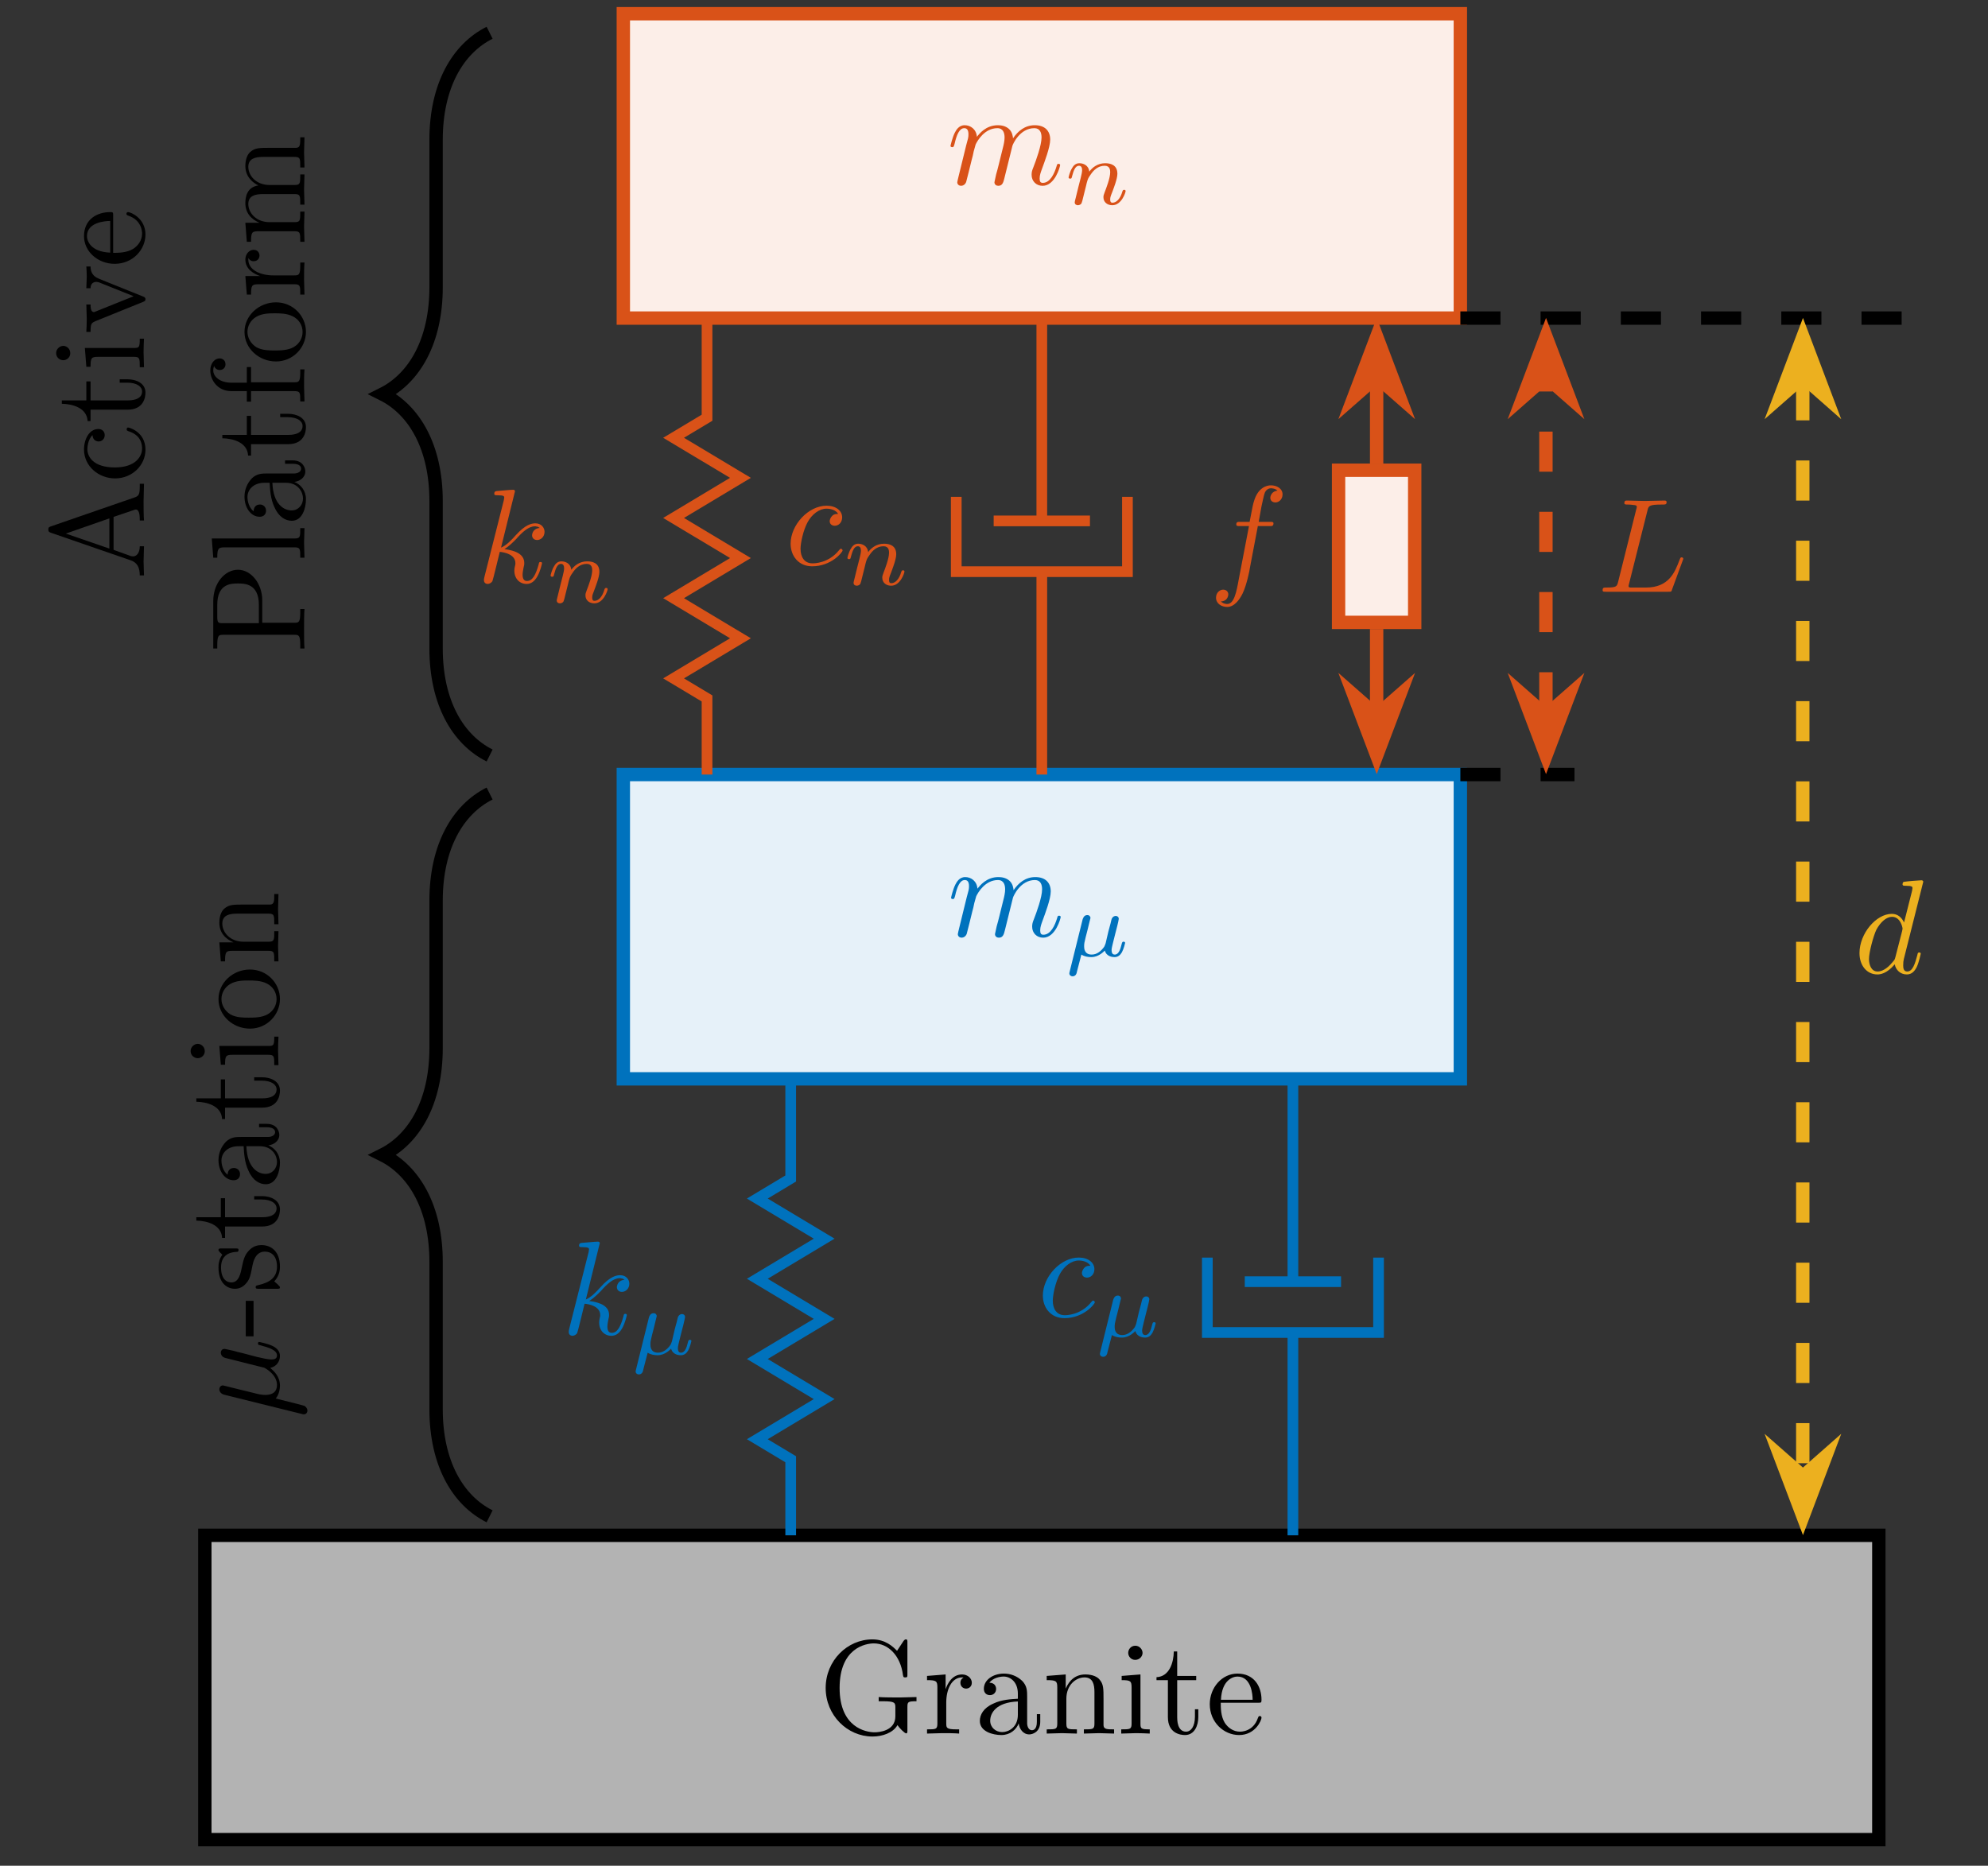 <?xml version="1.0" encoding="UTF-8"?>
<svg xmlns="http://www.w3.org/2000/svg" xmlns:xlink="http://www.w3.org/1999/xlink" width="147.081pt" height="138.059pt" viewBox="0 0 147.081 138.059">
<rect x="0" y="0" width="147.081" height="138.059" fill="#333333" stroke="none"/>
<defs>
<g>
<g id="glyph-0-0">
<path d="M 7.266 -2.391 L 7.266 -2.703 L 6.062 -2.672 C 5.672 -2.672 4.828 -2.672 4.469 -2.703 L 4.469 -2.391 L 4.781 -2.391 C 5.672 -2.391 5.703 -2.281 5.703 -1.922 L 5.703 -1.281 C 5.703 -0.172 4.453 -0.094 4.172 -0.094 C 3.531 -0.094 1.578 -0.438 1.578 -3.375 C 1.578 -6.344 3.516 -6.672 4.109 -6.672 C 5.172 -6.672 6.078 -5.781 6.266 -4.328 C 6.297 -4.188 6.297 -4.156 6.422 -4.156 C 6.594 -4.156 6.594 -4.188 6.594 -4.391 L 6.594 -6.734 C 6.594 -6.906 6.594 -6.969 6.484 -6.969 C 6.438 -6.969 6.406 -6.969 6.312 -6.859 L 5.828 -6.125 C 5.516 -6.438 4.969 -6.969 4 -6.969 C 2.156 -6.969 0.547 -5.406 0.547 -3.375 C 0.547 -1.359 2.141 0.219 4.016 0.219 C 4.734 0.219 5.531 -0.047 5.859 -0.625 C 6 -0.406 6.391 -0.016 6.5 -0.016 C 6.594 -0.016 6.594 -0.094 6.594 -0.234 L 6.594 -1.953 C 6.594 -2.344 6.625 -2.391 7.266 -2.391 Z M 7.266 -2.391 "/>
</g>
<g id="glyph-0-1">
<path d="M 3.594 -3.766 C 3.594 -4.078 3.297 -4.375 2.875 -4.375 C 2.141 -4.375 1.797 -3.703 1.656 -3.281 L 1.656 -4.375 L 0.281 -4.266 L 0.281 -3.953 C 0.969 -3.953 1.047 -3.891 1.047 -3.406 L 1.047 -0.75 C 1.047 -0.312 0.938 -0.312 0.281 -0.312 L 0.281 0 L 1.406 -0.031 C 1.797 -0.031 2.266 -0.031 2.656 0 L 2.656 -0.312 L 2.453 -0.312 C 1.719 -0.312 1.703 -0.422 1.703 -0.766 L 1.703 -2.297 C 1.703 -3.281 2.109 -4.156 2.875 -4.156 C 2.938 -4.156 2.953 -4.156 2.984 -4.141 C 2.953 -4.141 2.75 -4.016 2.75 -3.766 C 2.75 -3.484 2.953 -3.328 3.172 -3.328 C 3.359 -3.328 3.594 -3.453 3.594 -3.766 Z M 3.594 -3.766 "/>
</g>
<g id="glyph-0-2">
<path d="M 4.781 -0.875 L 4.781 -1.438 L 4.531 -1.438 L 4.531 -0.875 C 4.531 -0.312 4.281 -0.25 4.172 -0.25 C 3.844 -0.25 3.812 -0.688 3.812 -0.734 L 3.812 -2.719 C 3.812 -3.141 3.812 -3.516 3.453 -3.891 C 3.062 -4.266 2.578 -4.438 2.094 -4.438 C 1.281 -4.438 0.609 -3.969 0.609 -3.312 C 0.609 -3.016 0.797 -2.844 1.062 -2.844 C 1.328 -2.844 1.516 -3.047 1.516 -3.297 C 1.516 -3.422 1.469 -3.75 1.016 -3.766 C 1.281 -4.109 1.766 -4.219 2.078 -4.219 C 2.562 -4.219 3.125 -3.828 3.125 -2.953 L 3.125 -2.578 C 2.625 -2.547 1.922 -2.516 1.312 -2.219 C 0.562 -1.891 0.312 -1.375 0.312 -0.938 C 0.312 -0.141 1.281 0.109 1.906 0.109 C 2.547 0.109 3 -0.281 3.188 -0.75 C 3.234 -0.359 3.5 0.062 3.969 0.062 C 4.172 0.062 4.781 -0.078 4.781 -0.875 Z M 3.125 -1.391 C 3.125 -0.438 2.406 -0.109 1.969 -0.109 C 1.484 -0.109 1.078 -0.453 1.078 -0.953 C 1.078 -1.5 1.5 -2.312 3.125 -2.375 Z M 3.125 -1.391 "/>
</g>
<g id="glyph-0-3">
<path d="M 5.297 0 L 5.297 -0.312 C 4.781 -0.312 4.531 -0.312 4.516 -0.609 L 4.516 -2.5 C 4.516 -3.344 4.516 -3.656 4.219 -4 C 4.078 -4.172 3.75 -4.375 3.172 -4.375 C 2.453 -4.375 1.984 -3.953 1.719 -3.328 L 1.719 -4.375 L 0.312 -4.266 L 0.312 -3.953 C 1.016 -3.953 1.094 -3.891 1.094 -3.406 L 1.094 -0.75 C 1.094 -0.312 0.984 -0.312 0.312 -0.312 L 0.312 0 L 1.438 -0.031 L 2.547 0 L 2.547 -0.312 C 1.875 -0.312 1.766 -0.312 1.766 -0.75 L 1.766 -2.578 C 1.766 -3.594 2.469 -4.156 3.109 -4.156 C 3.734 -4.156 3.844 -3.625 3.844 -3.062 L 3.844 -0.75 C 3.844 -0.312 3.734 -0.312 3.062 -0.312 L 3.062 0 L 4.188 -0.031 Z M 5.297 0 "/>
</g>
<g id="glyph-0-4">
<path d="M 2.438 0 L 2.438 -0.312 C 1.797 -0.312 1.75 -0.359 1.75 -0.734 L 1.75 -4.375 L 0.359 -4.266 L 0.359 -3.953 C 1.016 -3.953 1.094 -3.891 1.094 -3.406 L 1.094 -0.75 C 1.094 -0.312 0.984 -0.312 0.328 -0.312 L 0.328 0 L 1.422 -0.031 C 1.766 -0.031 2.109 -0.016 2.438 0 Z M 1.906 -5.969 C 1.906 -6.234 1.672 -6.5 1.375 -6.5 C 1.031 -6.5 0.844 -6.219 0.844 -5.969 C 0.844 -5.703 1.062 -5.453 1.359 -5.453 C 1.703 -5.453 1.906 -5.734 1.906 -5.969 Z M 1.906 -5.969 "/>
</g>
<g id="glyph-0-5">
<path d="M 3.281 -1.219 L 3.281 -1.797 L 3.031 -1.797 L 3.031 -1.25 C 3.031 -0.516 2.734 -0.141 2.375 -0.141 C 1.719 -0.141 1.719 -1.031 1.719 -1.203 L 1.719 -3.953 L 3.125 -3.953 L 3.125 -4.266 L 1.719 -4.266 L 1.719 -6.078 L 1.469 -6.078 C 1.453 -5.266 1.156 -4.219 0.188 -4.172 L 0.188 -3.953 L 1.031 -3.953 L 1.031 -1.219 C 1.031 -0.016 1.953 0.109 2.297 0.109 C 3 0.109 3.281 -0.594 3.281 -1.219 Z M 3.281 -1.219 "/>
</g>
<g id="glyph-0-6">
<path d="M 4.109 -1.172 C 4.109 -1.281 4.031 -1.297 3.969 -1.297 C 3.891 -1.297 3.875 -1.234 3.844 -1.156 C 3.5 -0.141 2.609 -0.141 2.516 -0.141 C 2.016 -0.141 1.625 -0.438 1.391 -0.797 C 1.094 -1.281 1.094 -1.922 1.094 -2.281 L 3.859 -2.281 C 4.078 -2.281 4.109 -2.281 4.109 -2.5 C 4.109 -3.469 3.578 -4.438 2.328 -4.438 C 1.188 -4.438 0.281 -3.406 0.281 -2.172 C 0.281 -0.844 1.312 0.109 2.453 0.109 C 3.656 0.109 4.109 -0.984 4.109 -1.172 Z M 3.453 -2.5 L 1.109 -2.5 C 1.172 -3.969 2 -4.219 2.328 -4.219 C 3.359 -4.219 3.453 -2.875 3.453 -2.5 Z M 3.453 -2.5 "/>
</g>
<g id="glyph-1-0">
<path d="M 8.391 -1.422 C 8.391 -1.516 8.297 -1.516 8.266 -1.516 C 8.172 -1.516 8.172 -1.484 8.125 -1.328 C 7.969 -0.812 7.656 -0.109 7.109 -0.109 C 6.938 -0.109 6.875 -0.203 6.875 -0.438 C 6.875 -0.688 6.969 -0.922 7.047 -1.141 C 7.234 -1.656 7.656 -2.75 7.656 -3.312 C 7.656 -3.953 7.266 -4.375 6.516 -4.375 C 5.781 -4.375 5.266 -3.938 4.906 -3.406 C 4.891 -3.547 4.859 -3.875 4.594 -4.109 C 4.344 -4.328 4.031 -4.375 3.781 -4.375 C 2.891 -4.375 2.406 -3.734 2.234 -3.516 C 2.188 -4.078 1.766 -4.375 1.328 -4.375 C 0.875 -4.375 0.688 -3.984 0.594 -3.812 C 0.422 -3.469 0.281 -2.875 0.281 -2.844 C 0.281 -2.75 0.406 -2.75 0.406 -2.75 C 0.5 -2.75 0.516 -2.766 0.578 -2.984 C 0.734 -3.672 0.938 -4.156 1.297 -4.156 C 1.453 -4.156 1.609 -4.078 1.609 -3.703 C 1.609 -3.484 1.578 -3.375 1.438 -2.875 L 0.875 -0.578 C 0.844 -0.438 0.781 -0.203 0.781 -0.156 C 0.781 0.016 0.922 0.109 1.062 0.109 C 1.188 0.109 1.359 0.031 1.438 -0.172 C 1.438 -0.188 1.562 -0.656 1.625 -0.906 L 1.844 -1.797 C 1.906 -2 1.953 -2.219 2 -2.453 L 2.141 -2.953 C 2.281 -3.25 2.812 -4.156 3.75 -4.156 C 4.188 -4.156 4.281 -3.781 4.281 -3.469 C 4.281 -3.219 4.219 -2.938 4.141 -2.641 L 3.859 -1.5 C 3.766 -1.125 3.75 -1.062 3.656 -0.734 C 3.625 -0.547 3.531 -0.203 3.531 -0.156 C 3.531 0.016 3.672 0.109 3.812 0.109 C 4.125 0.109 4.188 -0.141 4.266 -0.453 L 4.859 -2.844 C 4.891 -2.969 5.406 -4.156 6.484 -4.156 C 6.906 -4.156 7.016 -3.812 7.016 -3.469 C 7.016 -2.891 6.609 -1.766 6.406 -1.25 C 6.312 -1.016 6.281 -0.906 6.281 -0.703 C 6.281 -0.234 6.625 0.109 7.094 0.109 C 8.016 0.109 8.391 -1.328 8.391 -1.422 Z M 8.391 -1.422 "/>
</g>
<g id="glyph-1-1">
<path d="M 4.844 -1.422 C 4.844 -1.516 4.75 -1.516 4.734 -1.516 C 4.625 -1.516 4.625 -1.469 4.594 -1.328 C 4.391 -0.609 4.156 -0.109 3.734 -0.109 C 3.547 -0.109 3.406 -0.219 3.406 -0.578 C 3.406 -0.734 3.453 -0.969 3.484 -1.125 C 3.531 -1.297 3.531 -1.328 3.531 -1.438 C 3.531 -2.078 2.906 -2.359 2.062 -2.469 C 2.375 -2.656 2.688 -2.969 2.922 -3.203 C 3.391 -3.734 3.844 -4.156 4.328 -4.156 C 4.391 -4.156 4.406 -4.156 4.422 -4.141 C 4.547 -4.125 4.547 -4.125 4.625 -4.062 C 4.656 -4.062 4.656 -4.047 4.672 -4.031 C 4.188 -4 4.109 -3.609 4.109 -3.484 C 4.109 -3.328 4.219 -3.141 4.484 -3.141 C 4.734 -3.141 5.031 -3.359 5.031 -3.75 C 5.031 -4.047 4.797 -4.375 4.359 -4.375 C 4.078 -4.375 3.625 -4.297 2.906 -3.5 C 2.578 -3.125 2.188 -2.734 1.812 -2.578 L 2.844 -6.75 C 2.844 -6.75 2.844 -6.859 2.703 -6.859 C 2.484 -6.859 1.766 -6.781 1.5 -6.766 C 1.422 -6.75 1.312 -6.75 1.312 -6.562 C 1.312 -6.453 1.406 -6.453 1.547 -6.453 C 2.031 -6.453 2.047 -6.375 2.047 -6.281 L 2.016 -6.078 L 0.578 -0.391 C 0.547 -0.25 0.547 -0.234 0.547 -0.172 C 0.547 0.062 0.734 0.109 0.828 0.109 C 0.953 0.109 1.109 0.016 1.172 -0.094 C 1.219 -0.188 1.656 -2.016 1.719 -2.266 C 2.062 -2.234 2.875 -2.078 2.875 -1.422 C 2.875 -1.359 2.875 -1.312 2.844 -1.219 C 2.812 -1.094 2.797 -0.984 2.797 -0.875 C 2.797 -0.281 3.188 0.109 3.703 0.109 C 4 0.109 4.266 -0.047 4.484 -0.422 C 4.734 -0.844 4.844 -1.422 4.844 -1.422 Z M 4.844 -1.422 "/>
</g>
<g id="glyph-1-2">
<path d="M 4.25 -1.062 C 4.25 -1.125 4.188 -1.188 4.141 -1.188 C 4.078 -1.188 4.062 -1.172 4 -1.094 C 3.219 -0.109 2.141 -0.109 2.031 -0.109 C 1.406 -0.109 1.141 -0.594 1.141 -1.188 C 1.141 -1.594 1.328 -2.547 1.672 -3.172 C 1.984 -3.734 2.516 -4.156 3.062 -4.156 C 3.406 -4.156 3.781 -4.031 3.922 -3.766 C 3.766 -3.766 3.625 -3.766 3.484 -3.625 C 3.328 -3.469 3.297 -3.297 3.297 -3.234 C 3.297 -3 3.484 -2.891 3.672 -2.891 C 3.953 -2.891 4.219 -3.125 4.219 -3.516 C 4.219 -4 3.766 -4.375 3.062 -4.375 C 1.719 -4.375 0.406 -2.953 0.406 -1.562 C 0.406 -0.672 0.984 0.109 2 0.109 C 3.422 0.109 4.25 -0.938 4.25 -1.062 Z M 4.25 -1.062 "/>
</g>
<g id="glyph-1-3">
<path d="M 5.453 -6.297 C 5.453 -6.75 5 -6.969 4.594 -6.969 C 4.266 -6.969 3.641 -6.797 3.344 -5.812 C 3.281 -5.609 3.25 -5.516 3.016 -4.266 L 2.328 -4.266 C 2.141 -4.266 2.031 -4.266 2.031 -4.078 C 2.031 -3.953 2.125 -3.953 2.312 -3.953 L 2.969 -3.953 L 2.219 -0.047 C 2.047 0.906 1.875 1.812 1.359 1.812 C 1.328 1.812 1.078 1.812 0.891 1.625 C 1.344 1.609 1.438 1.25 1.438 1.094 C 1.438 0.875 1.25 0.75 1.062 0.75 C 0.812 0.75 0.531 0.969 0.531 1.344 C 0.531 1.797 0.953 2.031 1.359 2.031 C 1.906 2.031 2.297 1.438 2.484 1.062 C 2.797 0.438 3.031 -0.75 3.031 -0.828 L 3.625 -3.953 L 4.484 -3.953 C 4.672 -3.953 4.781 -3.953 4.781 -4.156 C 4.781 -4.266 4.672 -4.266 4.516 -4.266 L 3.688 -4.266 C 3.797 -4.844 3.781 -4.812 3.891 -5.391 C 3.938 -5.594 4.078 -6.297 4.141 -6.422 C 4.219 -6.609 4.391 -6.75 4.594 -6.75 C 4.641 -6.75 4.891 -6.75 5.078 -6.578 C 4.656 -6.531 4.547 -6.188 4.547 -6.047 C 4.547 -5.812 4.734 -5.703 4.922 -5.703 C 5.172 -5.703 5.453 -5.922 5.453 -6.297 Z M 5.453 -6.297 "/>
</g>
<g id="glyph-1-4">
<path d="M 4.922 -1.422 C 4.922 -1.516 4.844 -1.516 4.812 -1.516 C 4.703 -1.516 4.703 -1.469 4.672 -1.328 C 4.5 -0.688 4.328 -0.109 3.922 -0.109 C 3.656 -0.109 3.625 -0.359 3.625 -0.562 C 3.625 -0.797 3.641 -0.875 3.672 -1.031 L 5.109 -6.75 C 5.109 -6.75 5.109 -6.859 4.969 -6.859 C 4.828 -6.859 3.891 -6.781 3.719 -6.75 C 3.641 -6.75 3.578 -6.703 3.578 -6.562 C 3.578 -6.453 3.672 -6.453 3.812 -6.453 C 4.297 -6.453 4.312 -6.375 4.312 -6.281 L 4.281 -6.078 L 3.688 -3.734 C 3.516 -4.109 3.219 -4.375 2.781 -4.375 C 1.625 -4.375 0.391 -2.922 0.391 -1.469 C 0.391 -0.547 0.938 0.109 1.719 0.109 C 1.906 0.109 2.406 0.062 3 -0.641 C 3.078 -0.219 3.422 0.109 3.891 0.109 C 4.25 0.109 4.469 -0.125 4.625 -0.438 C 4.797 -0.797 4.922 -1.422 4.922 -1.422 Z M 3.547 -3.109 L 3.047 -1.172 C 3 -1 3 -0.984 2.844 -0.812 C 2.406 -0.266 2 -0.109 1.734 -0.109 C 1.234 -0.109 1.094 -0.656 1.094 -1.031 C 1.094 -1.531 1.422 -2.75 1.641 -3.203 C 1.953 -3.781 2.391 -4.156 2.797 -4.156 C 3.438 -4.156 3.578 -3.344 3.578 -3.281 C 3.578 -3.219 3.547 -3.172 3.547 -3.109 Z M 3.547 -3.109 "/>
</g>
<g id="glyph-1-5">
<path d="M 6.359 -2.438 C 6.359 -2.484 6.328 -2.547 6.234 -2.547 C 6.156 -2.547 6.141 -2.5 6.078 -2.344 C 5.734 -1.438 5.297 -0.312 3.594 -0.312 L 2.656 -0.312 C 2.516 -0.312 2.5 -0.312 2.438 -0.312 C 2.344 -0.328 2.312 -0.344 2.312 -0.422 C 2.312 -0.438 2.312 -0.469 2.359 -0.641 L 3.703 -5.984 C 3.781 -6.344 3.812 -6.453 4.75 -6.453 C 5.047 -6.453 5.125 -6.453 5.125 -6.641 C 5.125 -6.75 5.016 -6.75 4.969 -6.75 L 3.5 -6.719 L 2.188 -6.75 C 2.109 -6.75 2 -6.75 2 -6.562 C 2 -6.453 2.094 -6.453 2.281 -6.453 C 2.281 -6.453 2.484 -6.453 2.656 -6.422 C 2.828 -6.406 2.922 -6.406 2.922 -6.266 C 2.922 -6.234 2.906 -6.203 2.875 -6.078 L 1.547 -0.766 C 1.453 -0.391 1.438 -0.312 0.656 -0.312 C 0.484 -0.312 0.391 -0.312 0.391 -0.109 C 0.391 0 0.469 0 0.656 0 L 5.234 0 C 5.469 0 5.484 0 5.531 -0.172 L 6.312 -2.297 C 6.359 -2.406 6.359 -2.438 6.359 -2.438 Z M 6.359 -2.438 "/>
</g>
<g id="glyph-2-0">
<path d="M 4.469 -0.984 C 4.469 -1.078 4.375 -1.078 4.359 -1.078 C 4.266 -1.078 4.25 -1.047 4.203 -0.859 C 4.125 -0.531 4 -0.125 3.703 -0.125 C 3.516 -0.125 3.469 -0.281 3.469 -0.469 C 3.469 -0.578 3.531 -0.828 3.578 -1.016 L 3.734 -1.641 L 3.891 -2.25 C 3.938 -2.422 4 -2.734 4 -2.766 C 4 -2.906 3.891 -2.984 3.781 -2.984 C 3.703 -2.984 3.578 -2.953 3.5 -2.812 C 3.469 -2.781 3.422 -2.547 3.391 -2.422 L 3.234 -1.844 L 3.031 -0.969 C 2.969 -0.797 2.969 -0.797 2.922 -0.703 C 2.703 -0.391 2.391 -0.125 2 -0.125 C 1.438 -0.125 1.438 -0.609 1.438 -0.734 C 1.438 -0.922 1.453 -1.016 1.547 -1.391 L 1.703 -2 L 1.797 -2.391 C 1.828 -2.547 1.906 -2.797 1.906 -2.828 C 1.906 -2.953 1.812 -3.047 1.672 -3.047 C 1.422 -3.047 1.359 -2.812 1.328 -2.734 L 0.375 1.109 C 0.344 1.219 0.344 1.266 0.344 1.266 C 0.344 1.406 0.469 1.484 0.578 1.484 C 0.828 1.484 0.891 1.25 0.906 1.141 C 0.922 1.094 1.062 0.547 1.234 -0.125 C 1.453 0.016 1.719 0.062 1.969 0.062 C 2.562 0.062 2.953 -0.422 2.969 -0.422 C 3.094 0.047 3.578 0.062 3.688 0.062 C 3.938 0.062 4.109 -0.078 4.234 -0.297 C 4.375 -0.562 4.469 -0.969 4.469 -0.984 Z M 4.469 -0.984 "/>
</g>
<g id="glyph-2-1">
<path d="M 4.547 -0.984 C 4.547 -1.078 4.469 -1.078 4.438 -1.078 C 4.344 -1.078 4.344 -1.031 4.312 -0.969 C 4.156 -0.406 3.859 -0.125 3.578 -0.125 C 3.438 -0.125 3.406 -0.219 3.406 -0.359 C 3.406 -0.531 3.438 -0.609 3.562 -0.922 C 3.641 -1.141 3.938 -1.875 3.938 -2.266 C 3.938 -2.938 3.406 -3.047 3.031 -3.047 C 2.453 -3.047 2.062 -2.703 1.859 -2.422 C 1.812 -2.906 1.406 -3.047 1.125 -3.047 C 0.828 -3.047 0.672 -2.844 0.578 -2.672 C 0.422 -2.422 0.328 -2.031 0.328 -2 C 0.328 -1.906 0.422 -1.906 0.438 -1.906 C 0.547 -1.906 0.547 -1.922 0.594 -2.109 C 0.703 -2.516 0.828 -2.859 1.094 -2.859 C 1.281 -2.859 1.328 -2.703 1.328 -2.516 C 1.328 -2.391 1.266 -2.125 1.219 -1.938 L 1.062 -1.328 L 0.844 -0.438 C 0.812 -0.344 0.781 -0.172 0.781 -0.156 C 0.781 0 0.906 0.062 1.016 0.062 C 1.141 0.062 1.25 -0.016 1.281 -0.078 C 1.312 -0.141 1.375 -0.359 1.406 -0.516 L 1.562 -1.141 C 1.594 -1.281 1.641 -1.438 1.672 -1.594 C 1.75 -1.875 1.766 -1.938 1.969 -2.219 C 2.156 -2.5 2.484 -2.859 3 -2.859 C 3.406 -2.859 3.406 -2.5 3.406 -2.375 C 3.406 -1.953 3.109 -1.188 3 -0.906 C 2.922 -0.703 2.906 -0.641 2.906 -0.531 C 2.906 -0.156 3.203 0.062 3.562 0.062 C 4.25 0.062 4.547 -0.891 4.547 -0.984 Z M 4.547 -0.984 "/>
</g>
<g id="glyph-3-0">
<path d="M -1.422 -5.656 C -1.516 -5.656 -1.516 -5.562 -1.516 -5.531 C -1.516 -5.438 -1.469 -5.438 -1.328 -5.406 C -0.688 -5.234 -0.109 -5.047 -0.109 -4.656 C -0.109 -4.375 -0.359 -4.359 -0.562 -4.359 C -0.781 -4.359 -1.25 -4.469 -1.594 -4.547 L -2.656 -4.828 C -2.812 -4.859 -3.188 -4.953 -3.328 -5 C -3.562 -5.047 -3.938 -5.141 -4 -5.141 C -4.172 -5.141 -4.266 -5 -4.266 -4.859 C -4.266 -4.812 -4.25 -4.547 -3.922 -4.469 L -2.062 -4 L -1.062 -3.75 C -1.016 -3.734 -0.109 -3.266 -0.109 -2.469 C -0.109 -1.969 -0.438 -1.734 -0.969 -1.734 C -1.25 -1.734 -1.531 -1.797 -1.812 -1.875 L -3.469 -2.281 C -3.672 -2.328 -4.062 -2.438 -4.109 -2.438 C -4.266 -2.438 -4.375 -2.312 -4.375 -2.141 C -4.375 -2.109 -4.359 -1.844 -4.016 -1.75 L 1.719 -0.328 C 1.828 -0.297 1.875 -0.297 1.875 -0.297 C 2.016 -0.297 2.141 -0.406 2.141 -0.578 C 2.141 -0.781 1.953 -0.906 1.922 -0.922 C 1.844 -0.953 1.328 -1.094 -0.203 -1.469 C 0.062 -1.781 0.109 -2.219 0.109 -2.422 C 0.109 -3.109 -0.344 -3.5 -0.609 -3.734 C -0.172 -3.828 0.109 -4.188 0.109 -4.625 C 0.109 -4.969 -0.125 -5.203 -0.438 -5.359 C -0.797 -5.531 -1.422 -5.656 -1.422 -5.656 Z M -1.422 -5.656 "/>
</g>
<g id="glyph-4-0">
<path d="M -1.844 -2.734 L -2.422 -2.734 L -2.422 -0.109 L -1.844 -0.109 Z M -1.844 -2.734 "/>
</g>
<g id="glyph-4-1">
<path d="M -1.266 -3.562 C -1.797 -3.562 -2.094 -3.266 -2.203 -3.141 C -2.516 -2.812 -2.594 -2.438 -2.688 -2.016 C -2.797 -1.469 -2.922 -0.797 -3.484 -0.797 C -3.844 -0.797 -4.25 -1.062 -4.25 -1.906 C -4.25 -3 -3.359 -3.047 -3.047 -3.062 C -2.953 -3.078 -2.953 -3.188 -2.953 -3.188 C -2.953 -3.312 -3 -3.312 -3.188 -3.312 L -4.188 -3.312 C -4.359 -3.312 -4.438 -3.312 -4.438 -3.203 C -4.438 -3.156 -4.438 -3.141 -4.312 -3 C -4.266 -2.984 -4.188 -2.875 -4.156 -2.844 C -4.438 -2.469 -4.438 -2.062 -4.438 -1.906 C -4.438 -0.703 -3.766 -0.328 -3.219 -0.328 C -2.875 -0.328 -2.594 -0.484 -2.375 -0.75 C -2.109 -1.062 -2.062 -1.344 -1.922 -2.062 C -1.875 -2.281 -1.719 -3.078 -1.016 -3.078 C -0.5 -3.078 -0.109 -2.734 -0.109 -1.969 C -0.109 -1.141 -0.672 -0.781 -1.516 -0.594 C -1.641 -0.562 -1.688 -0.547 -1.688 -0.453 C -1.688 -0.328 -1.609 -0.328 -1.438 -0.328 L -0.125 -0.328 C 0.047 -0.328 0.109 -0.328 0.109 -0.438 C 0.109 -0.484 0.094 -0.5 -0.094 -0.688 C -0.109 -0.703 -0.125 -0.703 -0.312 -0.875 C 0.094 -1.312 0.109 -1.766 0.109 -1.969 C 0.109 -3.109 -0.547 -3.562 -1.266 -3.562 Z M -1.266 -3.562 "/>
</g>
<g id="glyph-4-2">
<path d="M -1.219 -3.281 L -1.797 -3.281 L -1.797 -3.031 L -1.25 -3.031 C -0.516 -3.031 -0.141 -2.734 -0.141 -2.375 C -0.141 -1.719 -1.031 -1.719 -1.203 -1.719 L -3.953 -1.719 L -3.953 -3.125 L -4.266 -3.125 L -4.266 -1.719 L -6.078 -1.719 L -6.078 -1.469 C -5.266 -1.453 -4.219 -1.156 -4.172 -0.188 L -3.953 -0.188 L -3.953 -1.031 L -1.219 -1.031 C -0.016 -1.031 0.109 -1.953 0.109 -2.297 C 0.109 -3 -0.594 -3.281 -1.219 -3.281 Z M -1.219 -3.281 "/>
</g>
<g id="glyph-4-3">
<path d="M -0.875 -4.781 L -1.438 -4.781 L -1.438 -4.531 L -0.875 -4.531 C -0.312 -4.531 -0.25 -4.281 -0.25 -4.172 C -0.25 -3.844 -0.688 -3.812 -0.734 -3.812 L -2.719 -3.812 C -3.141 -3.812 -3.516 -3.812 -3.891 -3.453 C -4.266 -3.062 -4.438 -2.578 -4.438 -2.094 C -4.438 -1.281 -3.969 -0.609 -3.312 -0.609 C -3.016 -0.609 -2.844 -0.797 -2.844 -1.062 C -2.844 -1.328 -3.047 -1.516 -3.297 -1.516 C -3.422 -1.516 -3.75 -1.469 -3.766 -1.016 C -4.109 -1.281 -4.219 -1.766 -4.219 -2.078 C -4.219 -2.562 -3.828 -3.125 -2.953 -3.125 L -2.578 -3.125 C -2.547 -2.625 -2.516 -1.922 -2.219 -1.312 C -1.891 -0.562 -1.375 -0.312 -0.938 -0.312 C -0.141 -0.312 0.109 -1.281 0.109 -1.906 C 0.109 -2.547 -0.281 -3 -0.75 -3.188 C -0.359 -3.234 0.062 -3.5 0.062 -3.969 C 0.062 -4.172 -0.078 -4.781 -0.875 -4.781 Z M -1.391 -3.125 C -0.438 -3.125 -0.109 -2.406 -0.109 -1.969 C -0.109 -1.484 -0.453 -1.078 -0.953 -1.078 C -1.5 -1.078 -2.312 -1.5 -2.375 -3.125 Z M -1.391 -3.125 "/>
</g>
<g id="glyph-4-4">
<path d="M 0 -2.438 L -0.312 -2.438 C -0.312 -1.797 -0.359 -1.75 -0.734 -1.75 L -4.375 -1.75 L -4.266 -0.359 L -3.953 -0.359 C -3.953 -1.016 -3.891 -1.094 -3.406 -1.094 L -0.75 -1.094 C -0.312 -1.094 -0.312 -0.984 -0.312 -0.328 L 0 -0.328 L -0.031 -1.422 C -0.031 -1.766 -0.016 -2.109 0 -2.438 Z M -5.969 -1.906 C -6.234 -1.906 -6.5 -1.672 -6.5 -1.375 C -6.5 -1.031 -6.219 -0.844 -5.969 -0.844 C -5.703 -0.844 -5.453 -1.062 -5.453 -1.359 C -5.453 -1.703 -5.734 -1.906 -5.969 -1.906 Z M -5.969 -1.906 "/>
</g>
<g id="glyph-4-5">
<path d="M -2.109 -4.656 C -3.375 -4.656 -4.438 -3.672 -4.438 -2.469 C -4.438 -1.234 -3.359 -0.281 -2.109 -0.281 C -0.844 -0.281 0.109 -1.312 0.109 -2.469 C 0.109 -3.656 -0.859 -4.656 -2.109 -4.656 Z M -2.203 -3.844 C -1.844 -3.844 -1.312 -3.844 -0.875 -3.625 C -0.422 -3.406 -0.141 -2.969 -0.141 -2.469 C -0.141 -2.047 -0.344 -1.609 -0.797 -1.344 C -1.234 -1.094 -1.844 -1.094 -2.203 -1.094 C -2.578 -1.094 -3.109 -1.094 -3.547 -1.328 C -4 -1.609 -4.219 -2.062 -4.219 -2.469 C -4.219 -2.891 -4 -3.328 -3.578 -3.578 C -3.141 -3.844 -2.578 -3.844 -2.203 -3.844 Z M -2.203 -3.844 "/>
</g>
<g id="glyph-4-6">
<path d="M 0 -5.297 L -0.312 -5.297 C -0.312 -4.781 -0.312 -4.531 -0.609 -4.516 L -2.5 -4.516 C -3.344 -4.516 -3.656 -4.516 -4 -4.219 C -4.172 -4.078 -4.375 -3.75 -4.375 -3.172 C -4.375 -2.453 -3.953 -1.984 -3.328 -1.719 L -4.375 -1.719 L -4.266 -0.312 L -3.953 -0.312 C -3.953 -1.016 -3.891 -1.094 -3.406 -1.094 L -0.75 -1.094 C -0.312 -1.094 -0.312 -0.984 -0.312 -0.312 L 0 -0.312 L -0.031 -1.438 L 0 -2.547 L -0.312 -2.547 C -0.312 -1.875 -0.312 -1.766 -0.75 -1.766 L -2.578 -1.766 C -3.594 -1.766 -4.156 -2.469 -4.156 -3.109 C -4.156 -3.734 -3.625 -3.844 -3.062 -3.844 L -0.75 -3.844 C -0.312 -3.844 -0.312 -3.734 -0.312 -3.062 L 0 -3.062 L -0.031 -4.188 Z M 0 -5.297 "/>
</g>
<g id="glyph-4-7">
<path d="M 0 -7.094 L -0.312 -7.094 L -0.312 -6.906 C -0.312 -6.312 -0.375 -6.188 -0.703 -6.078 L -6.891 -3.938 C -7.016 -3.891 -7.078 -3.875 -7.078 -3.703 C -7.078 -3.547 -7.016 -3.516 -6.891 -3.469 L -0.969 -1.422 C -0.469 -1.25 -0.312 -0.844 -0.312 -0.312 L 0 -0.312 L -0.031 -1.328 L 0 -2.469 L -0.312 -2.469 C -0.312 -1.969 -0.547 -1.719 -0.812 -1.719 C -0.844 -1.719 -0.938 -1.734 -0.953 -1.734 L -2.25 -2.203 L -2.25 -4.641 L -0.734 -5.156 C -0.703 -5.172 -0.641 -5.188 -0.609 -5.188 C -0.312 -5.188 -0.312 -4.641 -0.312 -4.375 L 0 -4.375 C -0.031 -4.734 -0.031 -5.422 -0.031 -5.797 Z M -2.562 -4.531 L -2.562 -2.297 L -5.781 -3.406 Z M -2.562 -4.531 "/>
</g>
<g id="glyph-4-8">
<path d="M -1.172 -4.109 C -1.281 -4.109 -1.281 -4 -1.281 -3.969 C -1.281 -3.891 -1.234 -3.875 -1.172 -3.844 C -0.25 -3.562 -0.141 -2.922 -0.141 -2.547 C -0.141 -2.031 -0.562 -1.156 -2.156 -1.156 C -3.766 -1.156 -4.188 -1.969 -4.188 -2.5 C -4.188 -2.578 -4.172 -3.203 -3.812 -3.547 C -3.781 -3.141 -3.484 -3.078 -3.359 -3.078 C -3.109 -3.078 -2.906 -3.266 -2.906 -3.547 C -2.906 -3.797 -3.078 -4 -3.375 -4 C -4.047 -4 -4.438 -3.25 -4.438 -2.484 C -4.438 -1.25 -3.359 -0.344 -2.141 -0.344 C -0.875 -0.344 0.109 -1.312 0.109 -2.469 C 0.109 -3.781 -1.078 -4.109 -1.172 -4.109 Z M -1.172 -4.109 "/>
</g>
<g id="glyph-4-9">
<path d="M -3.953 -5.031 L -4.266 -5.031 C -4.25 -4.797 -4.234 -4.516 -4.234 -4.281 L -4.266 -3.422 L -3.953 -3.422 C -3.953 -3.781 -3.719 -3.891 -3.531 -3.891 C -3.438 -3.891 -3.406 -3.875 -3.297 -3.844 L -0.766 -2.828 L -3.531 -1.719 C -3.656 -1.656 -3.703 -1.656 -3.703 -1.656 C -3.953 -1.656 -3.953 -2.047 -3.953 -2.219 L -4.266 -2.219 L -4.234 -1.141 C -4.234 -0.875 -4.25 -0.484 -4.266 -0.188 L -3.953 -0.188 C -3.953 -0.812 -3.891 -0.844 -3.594 -0.984 L -0.078 -2.406 C 0.062 -2.469 0.109 -2.484 0.109 -2.609 C 0.109 -2.734 0.016 -2.781 -0.078 -2.812 L -3.297 -4.109 C -3.516 -4.203 -3.953 -4.375 -3.953 -5.031 Z M -3.953 -5.031 "/>
</g>
<g id="glyph-4-10">
<path d="M -1.172 -4.109 C -1.281 -4.109 -1.297 -4.031 -1.297 -3.969 C -1.297 -3.891 -1.234 -3.875 -1.156 -3.844 C -0.141 -3.5 -0.141 -2.609 -0.141 -2.516 C -0.141 -2.016 -0.438 -1.625 -0.797 -1.391 C -1.281 -1.094 -1.922 -1.094 -2.281 -1.094 L -2.281 -3.859 C -2.281 -4.078 -2.281 -4.109 -2.5 -4.109 C -3.469 -4.109 -4.438 -3.578 -4.438 -2.328 C -4.438 -1.188 -3.406 -0.281 -2.172 -0.281 C -0.844 -0.281 0.109 -1.312 0.109 -2.453 C 0.109 -3.656 -0.984 -4.109 -1.172 -4.109 Z M -2.5 -3.453 L -2.5 -1.109 C -3.969 -1.172 -4.219 -2 -4.219 -2.328 C -4.219 -3.359 -2.875 -3.453 -2.5 -3.453 Z M -2.5 -3.453 "/>
</g>
<g id="glyph-4-11">
<path d="M -4.922 -6.172 C -5.891 -6.172 -6.75 -5.188 -6.75 -3.844 L -6.75 -0.344 L -6.453 -0.344 L -6.453 -0.578 C -6.453 -1.344 -6.344 -1.359 -5.984 -1.359 L -0.766 -1.359 C -0.422 -1.359 -0.312 -1.344 -0.312 -0.578 L -0.312 -0.344 L 0 -0.344 C -0.031 -0.688 -0.031 -1.422 -0.031 -1.797 C -0.031 -2.172 -0.031 -2.922 0 -3.266 L -0.312 -3.266 L -0.312 -3.031 C -0.312 -2.266 -0.422 -2.25 -0.766 -2.25 L -3.125 -2.25 L -3.125 -3.922 C -3.125 -5.109 -3.922 -6.172 -4.922 -6.172 Z M -4.922 -5.156 C -4.453 -5.156 -3.375 -5.156 -3.375 -3.578 L -3.375 -2.219 L -6.047 -2.219 C -6.375 -2.219 -6.453 -2.234 -6.453 -2.703 L -6.453 -3.578 C -6.453 -5.156 -5.406 -5.156 -4.922 -5.156 Z M -4.922 -5.156 "/>
</g>
<g id="glyph-4-12">
<path d="M 0 -2.516 L -0.312 -2.516 C -0.312 -1.859 -0.312 -1.75 -0.75 -1.75 L -6.859 -1.75 L -6.75 -0.328 L -6.453 -0.328 C -6.453 -1.016 -6.375 -1.094 -5.891 -1.094 L -0.75 -1.094 C -0.312 -1.094 -0.312 -0.984 -0.312 -0.328 L 0 -0.328 L -0.031 -1.422 Z M 0 -2.516 "/>
</g>
<g id="glyph-4-13">
<path d="M -6.281 -3.531 C -6.641 -3.531 -6.969 -3.172 -6.969 -2.641 C -6.969 -1.953 -6.453 -1.109 -5.406 -1.109 L -4.266 -1.109 L -4.266 -0.328 L -3.953 -0.328 L -3.953 -1.109 L -0.75 -1.109 C -0.312 -1.109 -0.312 -1 -0.312 -0.344 L 0 -0.344 L -0.031 -1.469 C -0.031 -1.859 -0.031 -2.328 0 -2.719 L -0.312 -2.719 L -0.312 -2.516 C -0.312 -1.781 -0.422 -1.766 -0.766 -1.766 L -3.953 -1.766 L -3.953 -2.891 L -4.266 -2.891 L -4.266 -1.734 L -5.406 -1.734 C -6.281 -1.734 -6.75 -2.203 -6.75 -2.641 C -6.75 -2.672 -6.75 -2.812 -6.688 -2.969 C -6.641 -2.844 -6.516 -2.672 -6.266 -2.672 C -6.047 -2.672 -5.844 -2.828 -5.844 -3.094 C -5.844 -3.375 -6.047 -3.531 -6.281 -3.531 Z M -6.281 -3.531 "/>
</g>
<g id="glyph-4-14">
<path d="M -3.766 -3.594 C -4.078 -3.594 -4.375 -3.297 -4.375 -2.875 C -4.375 -2.141 -3.703 -1.797 -3.281 -1.656 L -4.375 -1.656 L -4.266 -0.281 L -3.953 -0.281 C -3.953 -0.969 -3.891 -1.047 -3.406 -1.047 L -0.75 -1.047 C -0.312 -1.047 -0.312 -0.938 -0.312 -0.281 L 0 -0.281 L -0.031 -1.406 C -0.031 -1.797 -0.031 -2.266 0 -2.656 L -0.312 -2.656 L -0.312 -2.453 C -0.312 -1.719 -0.422 -1.703 -0.766 -1.703 L -2.297 -1.703 C -3.281 -1.703 -4.156 -2.109 -4.156 -2.875 C -4.156 -2.938 -4.156 -2.953 -4.141 -2.984 C -4.141 -2.953 -4.016 -2.75 -3.766 -2.75 C -3.484 -2.75 -3.328 -2.953 -3.328 -3.172 C -3.328 -3.359 -3.453 -3.594 -3.766 -3.594 Z M -3.766 -3.594 "/>
</g>
<g id="glyph-4-15">
<path d="M 0 -8.047 L -0.312 -8.047 C -0.312 -7.531 -0.312 -7.281 -0.609 -7.266 L -2.5 -7.266 C -3.344 -7.266 -3.656 -7.266 -4 -6.969 C -4.172 -6.828 -4.375 -6.5 -4.375 -5.922 C -4.375 -5.094 -3.781 -4.656 -3.406 -4.484 C -4.266 -4.359 -4.375 -3.625 -4.375 -3.172 C -4.375 -2.453 -3.953 -1.984 -3.328 -1.719 L -4.375 -1.719 L -4.266 -0.312 L -3.953 -0.312 C -3.953 -1.016 -3.891 -1.094 -3.406 -1.094 L -0.75 -1.094 C -0.312 -1.094 -0.312 -0.984 -0.312 -0.312 L 0 -0.312 L -0.031 -1.438 L 0 -2.547 L -0.312 -2.547 C -0.312 -1.875 -0.312 -1.766 -0.75 -1.766 L -2.578 -1.766 C -3.594 -1.766 -4.156 -2.469 -4.156 -3.109 C -4.156 -3.734 -3.625 -3.844 -3.062 -3.844 L -0.75 -3.844 C -0.312 -3.844 -0.312 -3.734 -0.312 -3.062 L 0 -3.062 L -0.031 -4.188 L 0 -5.297 L -0.312 -5.297 C -0.312 -4.625 -0.312 -4.516 -0.75 -4.516 L -2.578 -4.516 C -3.594 -4.516 -4.156 -5.219 -4.156 -5.859 C -4.156 -6.484 -3.625 -6.594 -3.062 -6.594 L -0.75 -6.594 C -0.312 -6.594 -0.312 -6.484 -0.312 -5.812 L 0 -5.812 L -0.031 -6.938 Z M 0 -8.047 "/>
</g>
</g>
<clipPath id="clip-0">
<path clip-rule="nonzero" d="M 117 10 L 146.125 10 L 146.125 44 L 117 44 Z M 117 10 "/>
</clipPath>
<clipPath id="clip-1">
<path clip-rule="nonzero" d="M 117 93 L 146.125 93 L 146.125 127 L 117 127 Z M 117 93 "/>
</clipPath>
</defs>
<path fill-rule="nonzero" fill="rgb(70%, 70%, 70%)" fill-opacity="1" stroke-width="0.996" stroke-linecap="butt" stroke-linejoin="miter" stroke="rgb(0%, 0%, 0%)" stroke-opacity="1" stroke-miterlimit="10" d="M -62.361 -22.677 L -62.361 0 L 62.362 0 L 62.362 -22.677 Z M -62.361 -22.677 " transform="matrix(0.993, 0, 0, -0.993, 77.079, 113.61)"/>
<g fill="rgb(0%, 0%, 0%)" fill-opacity="1">
<use xlink:href="#glyph-0-0" x="60.54" y="128.28"/>
<use xlink:href="#glyph-0-1" x="68.305" y="128.28"/>
<use xlink:href="#glyph-0-2" x="72.181" y="128.28"/>
<use xlink:href="#glyph-0-3" x="77.128" y="128.28"/>
<use xlink:href="#glyph-0-4" x="82.626" y="128.28"/>
<use xlink:href="#glyph-0-5" x="85.375" y="128.28"/>
<use xlink:href="#glyph-0-6" x="89.223" y="128.28"/>
</g>
<path fill-rule="nonzero" fill="rgb(89.999%, 94.469%, 97.411%)" fill-opacity="1" stroke-width="0.996" stroke-linecap="butt" stroke-linejoin="miter" stroke="rgb(0%, 44.707%, 74.117%)" stroke-opacity="1" stroke-miterlimit="10" d="M -31.181 34.016 L -31.181 56.693 L 31.183 56.693 L 31.183 34.016 Z M -31.181 34.016 " transform="matrix(0.993, 0, 0, -0.993, 77.079, 113.61)"/>
<g fill="rgb(0%, 44.707%, 74.117%)" fill-opacity="1">
<use xlink:href="#glyph-1-0" x="70.083" y="69.277"/>
</g>
<g fill="rgb(0%, 44.707%, 74.117%)" fill-opacity="1">
<use xlink:href="#glyph-2-0" x="78.771" y="70.761"/>
</g>
<path fill="none" stroke-width="0.797" stroke-linecap="butt" stroke-linejoin="miter" stroke="rgb(0%, 44.707%, 74.117%)" stroke-opacity="1" stroke-miterlimit="10" d="M -18.71 0 L -18.71 5.668 L -21.199 7.162 L -16.217 10.151 L -21.199 13.14 L -16.217 16.129 L -21.199 19.118 L -16.217 22.107 L -21.199 25.096 L -18.71 26.59 L -18.71 34.016 " transform="matrix(0.993, 0, 0, -0.993, 77.079, 113.61)"/>
<g fill="rgb(0%, 44.707%, 74.117%)" fill-opacity="1">
<use xlink:href="#glyph-1-1" x="41.531" y="98.737"/>
</g>
<g fill="rgb(0%, 44.707%, 74.117%)" fill-opacity="1">
<use xlink:href="#glyph-2-0" x="46.683" y="100.221"/>
</g>
<path fill="none" stroke-width="0.797" stroke-linecap="butt" stroke-linejoin="miter" stroke="rgb(0%, 44.707%, 74.117%)" stroke-opacity="1" stroke-miterlimit="10" d="M 25.087 20.695 L 25.087 15.114 L 12.332 15.114 L 12.332 20.695 " transform="matrix(0.993, 0, 0, -0.993, 77.079, 113.61)"/>
<path fill="none" stroke-width="0.797" stroke-linecap="butt" stroke-linejoin="miter" stroke="rgb(0%, 44.707%, 74.117%)" stroke-opacity="1" stroke-miterlimit="10" d="M 22.294 18.902 L 15.121 18.902 " transform="matrix(0.993, 0, 0, -0.993, 77.079, 113.61)"/>
<path fill="none" stroke-width="0.797" stroke-linecap="butt" stroke-linejoin="miter" stroke="rgb(0%, 44.707%, 74.117%)" stroke-opacity="1" stroke-miterlimit="10" d="M 18.707 0 L 18.707 15.114 M 18.707 18.902 L 18.707 34.016 " transform="matrix(0.993, 0, 0, -0.993, 77.079, 113.61)"/>
<g fill="rgb(0%, 44.707%, 74.117%)" fill-opacity="1">
<use xlink:href="#glyph-1-2" x="76.749" y="97.431"/>
</g>
<g fill="rgb(0%, 44.707%, 74.117%)" fill-opacity="1">
<use xlink:href="#glyph-2-0" x="81.031" y="98.916"/>
</g>
<path fill="none" stroke-width="0.996" stroke-linecap="butt" stroke-linejoin="miter" stroke="rgb(0%, 0%, 0%)" stroke-opacity="1" stroke-dasharray="2.989 2.989" stroke-miterlimit="10" d="M 31.183 56.693 L 39.685 56.693 " transform="matrix(0.993, 0, 0, -0.993, 77.079, 113.61)"/>
<path fill="none" stroke-width="0.996" stroke-linecap="butt" stroke-linejoin="miter" stroke="rgb(0%, 0%, 0%)" stroke-opacity="1" stroke-miterlimit="10" d="M -41.143 1.416 C -43.534 2.612 -45.131 5.404 -45.131 9.388 L -45.131 20.376 C -45.131 24.36 -46.724 27.153 -49.115 28.348 C -46.724 29.544 -45.131 32.332 -45.131 36.316 L -45.131 47.305 C -45.131 51.293 -43.534 54.081 -41.143 55.277 " transform="matrix(0.993, 0, 0, -0.993, 77.079, 113.61)"/>
<g fill="rgb(0%, 0%, 0%)" fill-opacity="1">
<use xlink:href="#glyph-3-0" x="20.603" y="104.956"/>
</g>
<g fill="rgb(0%, 0%, 0%)" fill-opacity="1">
<use xlink:href="#glyph-4-0" x="20.603" y="98.993"/>
<use xlink:href="#glyph-4-1" x="20.603" y="95.695"/>
<use xlink:href="#glyph-4-2" x="20.603" y="91.791"/>
<use xlink:href="#glyph-4-3" x="20.603" y="87.943"/>
<use xlink:href="#glyph-4-2" x="20.603" y="82.995"/>
<use xlink:href="#glyph-4-4" x="20.603" y="79.147"/>
<use xlink:href="#glyph-4-5" x="20.603" y="76.398"/>
<use xlink:href="#glyph-4-6" x="20.603" y="71.451"/>
</g>
<path fill-rule="nonzero" fill="rgb(98.508%, 93.216%, 90.941%)" fill-opacity="1" stroke-width="0.996" stroke-linecap="butt" stroke-linejoin="miter" stroke="rgb(85.097%, 32.158%, 9.412%)" stroke-opacity="1" stroke-miterlimit="10" d="M -31.181 90.708 L -31.181 113.389 L 31.183 113.389 L 31.183 90.708 Z M -31.181 90.708 " transform="matrix(0.993, 0, 0, -0.993, 77.079, 113.61)"/>
<g fill="rgb(85.097%, 32.158%, 9.412%)" fill-opacity="1">
<use xlink:href="#glyph-1-0" x="70.042" y="13.641"/>
</g>
<g fill="rgb(85.097%, 32.158%, 9.412%)" fill-opacity="1">
<use xlink:href="#glyph-2-1" x="78.731" y="15.125"/>
</g>
<path fill="none" stroke-width="0.797" stroke-linecap="butt" stroke-linejoin="miter" stroke="rgb(85.097%, 32.158%, 9.412%)" stroke-opacity="1" stroke-miterlimit="10" d="M -24.944 56.693 L -24.944 62.364 L -27.437 63.858 L -22.454 66.847 L -27.437 69.836 L -22.454 72.825 L -27.437 75.814 L -22.454 78.803 L -27.437 81.788 L -24.944 83.283 L -24.944 90.708 " transform="matrix(0.993, 0, 0, -0.993, 77.079, 113.61)"/>
<g fill="rgb(85.097%, 32.158%, 9.412%)" fill-opacity="1">
<use xlink:href="#glyph-1-1" x="35.257" y="43.101"/>
</g>
<g fill="rgb(85.097%, 32.158%, 9.412%)" fill-opacity="1">
<use xlink:href="#glyph-2-1" x="40.408" y="44.585"/>
</g>
<path fill="none" stroke-width="0.797" stroke-linecap="butt" stroke-linejoin="miter" stroke="rgb(85.097%, 32.158%, 9.412%)" stroke-opacity="1" stroke-miterlimit="10" d="M 6.378 77.387 L 6.378 71.811 L -6.376 71.811 L -6.376 77.387 " transform="matrix(0.993, 0, 0, -0.993, 77.079, 113.61)"/>
<path fill="none" stroke-width="0.797" stroke-linecap="butt" stroke-linejoin="miter" stroke="rgb(85.097%, 32.158%, 9.412%)" stroke-opacity="1" stroke-miterlimit="10" d="M 3.586 75.594 L -3.588 75.594 " transform="matrix(0.993, 0, 0, -0.993, 77.079, 113.61)"/>
<path fill="none" stroke-width="0.797" stroke-linecap="butt" stroke-linejoin="miter" stroke="rgb(85.097%, 32.158%, 9.412%)" stroke-opacity="1" stroke-miterlimit="10" d="M -0.001 56.693 L -0.001 71.811 M -0.001 75.594 L -0.001 90.708 " transform="matrix(0.993, 0, 0, -0.993, 77.079, 113.61)"/>
<g fill="rgb(85.097%, 32.158%, 9.412%)" fill-opacity="1">
<use xlink:href="#glyph-1-2" x="58.087" y="41.796"/>
</g>
<g fill="rgb(85.097%, 32.158%, 9.412%)" fill-opacity="1">
<use xlink:href="#glyph-2-1" x="62.369" y="43.28"/>
</g>
<path fill-rule="nonzero" fill="rgb(98.508%, 93.216%, 90.941%)" fill-opacity="1" stroke-width="0.996" stroke-linecap="butt" stroke-linejoin="miter" stroke="rgb(85.097%, 32.158%, 9.412%)" stroke-opacity="1" stroke-miterlimit="10" d="M 22.109 79.37 L 22.109 68.031 L 27.781 68.031 L 27.781 79.37 Z M 22.109 79.37 " transform="matrix(0.993, 0, 0, -0.993, 77.079, 113.61)"/>
<path fill="none" stroke-width="0.996" stroke-linecap="butt" stroke-linejoin="miter" stroke="rgb(85.097%, 32.158%, 9.412%)" stroke-opacity="1" stroke-miterlimit="10" d="M 24.945 61.326 L 24.945 67.536 " transform="matrix(0.993, 0, 0, -0.993, 77.079, 113.61)"/>
<path fill-rule="nonzero" fill="rgb(85.097%, 32.158%, 9.412%)" fill-opacity="1" stroke-width="0.996" stroke-linecap="butt" stroke-linejoin="miter" stroke="rgb(85.097%, 32.158%, 9.412%)" stroke-opacity="1" stroke-miterlimit="10" d="M 6.053 0.001 L 1.609 1.684 L 3.088 0.001 L 1.609 -1.683 Z M 6.053 0.001 " transform="matrix(0, 0.993, 0.993, 0, 101.855, 49.878)"/>
<path fill="none" stroke-width="0.996" stroke-linecap="butt" stroke-linejoin="miter" stroke="rgb(85.097%, 32.158%, 9.412%)" stroke-opacity="1" stroke-miterlimit="10" d="M 24.945 86.075 L 24.945 79.869 " transform="matrix(0.993, 0, 0, -0.993, 77.079, 113.61)"/>
<path fill-rule="nonzero" fill="rgb(85.097%, 32.158%, 9.412%)" fill-opacity="1" stroke-width="0.996" stroke-linecap="butt" stroke-linejoin="miter" stroke="rgb(85.097%, 32.158%, 9.412%)" stroke-opacity="1" stroke-miterlimit="10" d="M 6.055 -0.001 L 1.611 1.683 L 3.089 -0.001 L 1.611 -1.684 Z M 6.055 -0.001 " transform="matrix(0, -0.993, -0.993, 0, 101.855, 30.936)"/>
<g fill="rgb(85.097%, 32.158%, 9.412%)" fill-opacity="1">
<use xlink:href="#glyph-1-3" x="89.436" y="42.882"/>
</g>
<path fill="none" stroke-width="0.996" stroke-linecap="butt" stroke-linejoin="miter" stroke="rgb(0%, 0%, 0%)" stroke-opacity="1" stroke-dasharray="2.989 2.989" stroke-miterlimit="10" d="M 31.183 90.708 L 65.198 90.708 " transform="matrix(0.993, 0, 0, -0.993, 77.079, 113.61)"/>
<path fill="none" stroke-width="0.996" stroke-linecap="butt" stroke-linejoin="miter" stroke="rgb(0%, 0%, 0%)" stroke-opacity="1" stroke-miterlimit="10" d="M -41.143 58.112 C -43.534 59.308 -45.131 62.096 -45.131 66.08 L -45.131 77.069 C -45.131 81.057 -46.724 83.845 -49.115 85.041 C -46.724 86.236 -45.131 89.025 -45.131 93.009 L -45.131 104.001 C -45.131 107.985 -43.534 110.774 -41.143 111.969 " transform="matrix(0.993, 0, 0, -0.993, 77.079, 113.61)"/>
<g fill="rgb(0%, 0%, 0%)" fill-opacity="1">
<use xlink:href="#glyph-4-7" x="10.653" y="42.89"/>
</g>
<g fill="rgb(0%, 0%, 0%)" fill-opacity="1">
<use xlink:href="#glyph-4-8" x="10.653" y="35.745"/>
<use xlink:href="#glyph-4-2" x="10.653" y="31.347"/>
<use xlink:href="#glyph-4-4" x="10.653" y="27.499"/>
<use xlink:href="#glyph-4-9" x="10.653" y="24.75"/>
</g>
<g fill="rgb(0%, 0%, 0%)" fill-opacity="1">
<use xlink:href="#glyph-4-10" x="10.653" y="19.804"/>
</g>
<g fill="rgb(0%, 0%, 0%)" fill-opacity="1">
<use xlink:href="#glyph-4-11" x="22.527" y="48.332"/>
<use xlink:href="#glyph-4-12" x="22.527" y="41.597"/>
<use xlink:href="#glyph-4-3" x="22.527" y="38.848"/>
<use xlink:href="#glyph-4-2" x="22.527" y="33.9"/>
<use xlink:href="#glyph-4-13" x="22.527" y="30.052"/>
<use xlink:href="#glyph-4-5" x="22.527" y="27.028"/>
<use xlink:href="#glyph-4-14" x="22.527" y="22.081"/>
<use xlink:href="#glyph-4-15" x="22.527" y="18.205"/>
</g>
<path fill="none" stroke-width="0.996" stroke-linecap="butt" stroke-linejoin="miter" stroke="rgb(92.548%, 69.019%, 12.157%)" stroke-opacity="1" stroke-dasharray="2.989 2.989" stroke-miterlimit="10" d="M 56.695 86.075 L 56.695 4.633 " transform="matrix(0.993, 0, 0, -0.993, 77.079, 113.61)"/>
<path fill-rule="nonzero" fill="rgb(92.548%, 69.019%, 12.157%)" fill-opacity="1" d="M 133.391 24.922 L 131.719 29.336 L 133.391 27.867 L 135.059 29.336 Z M 133.391 24.922 "/>
<g clip-path="url(#clip-0)">
<path fill="none" stroke-width="0.996" stroke-linecap="butt" stroke-linejoin="miter" stroke="rgb(92.548%, 69.019%, 12.157%)" stroke-opacity="1" stroke-miterlimit="10" d="M 6.055 -0.002 L 1.61 1.681 L 3.089 -0.002 L 1.61 -1.681 Z M 6.055 -0.002 " transform="matrix(0, -0.993, -0.993, 0, 133.389, 30.936)"/>
</g>
<path fill-rule="nonzero" fill="rgb(92.548%, 69.019%, 12.157%)" fill-opacity="1" d="M 133.391 112.199 L 135.059 107.785 L 133.391 109.254 L 131.719 107.785 Z M 133.391 112.199 "/>
<g clip-path="url(#clip-1)">
<path fill="none" stroke-width="0.996" stroke-linecap="butt" stroke-linejoin="miter" stroke="rgb(92.548%, 69.019%, 12.157%)" stroke-opacity="1" stroke-miterlimit="10" d="M 6.052 0.002 L 1.608 1.681 L 3.087 0.002 L 1.608 -1.681 Z M 6.052 0.002 " transform="matrix(0, 0.993, 0.993, 0, 133.389, 106.188)"/>
</g>
<g fill="rgb(92.548%, 69.019%, 12.157%)" fill-opacity="1">
<use xlink:href="#glyph-1-4" x="137.182" y="71.998"/>
</g>
<path fill="none" stroke-width="0.996" stroke-linecap="butt" stroke-linejoin="miter" stroke="rgb(85.097%, 32.158%, 9.412%)" stroke-opacity="1" stroke-dasharray="2.989 2.989" stroke-miterlimit="10" d="M 37.558 61.326 L 37.558 86.075 " transform="matrix(0.993, 0, 0, -0.993, 77.079, 113.61)"/>
<path fill-rule="nonzero" fill="rgb(85.097%, 32.158%, 9.412%)" fill-opacity="1" stroke-width="0.996" stroke-linecap="butt" stroke-linejoin="miter" stroke="rgb(85.097%, 32.158%, 9.412%)" stroke-opacity="1" stroke-miterlimit="10" d="M 6.053 -0.002 L 1.609 1.682 L 3.088 -0.002 L 1.609 -1.685 Z M 6.053 -0.002 " transform="matrix(0, 0.993, 0.993, 0, 114.384, 49.878)"/>
<path fill-rule="nonzero" fill="rgb(85.097%, 32.158%, 9.412%)" fill-opacity="1" stroke-width="0.996" stroke-linecap="butt" stroke-linejoin="miter" stroke="rgb(85.097%, 32.158%, 9.412%)" stroke-opacity="1" stroke-miterlimit="10" d="M 6.055 0.002 L 1.61 1.685 L 3.089 0.002 L 1.61 -1.682 Z M 6.055 0.002 " transform="matrix(0, -0.993, -0.993, 0, 114.384, 30.936)"/>
<g fill="rgb(85.097%, 32.158%, 9.412%)" fill-opacity="1">
<use xlink:href="#glyph-1-5" x="118.177" y="43.789"/>
</g>
</svg>
